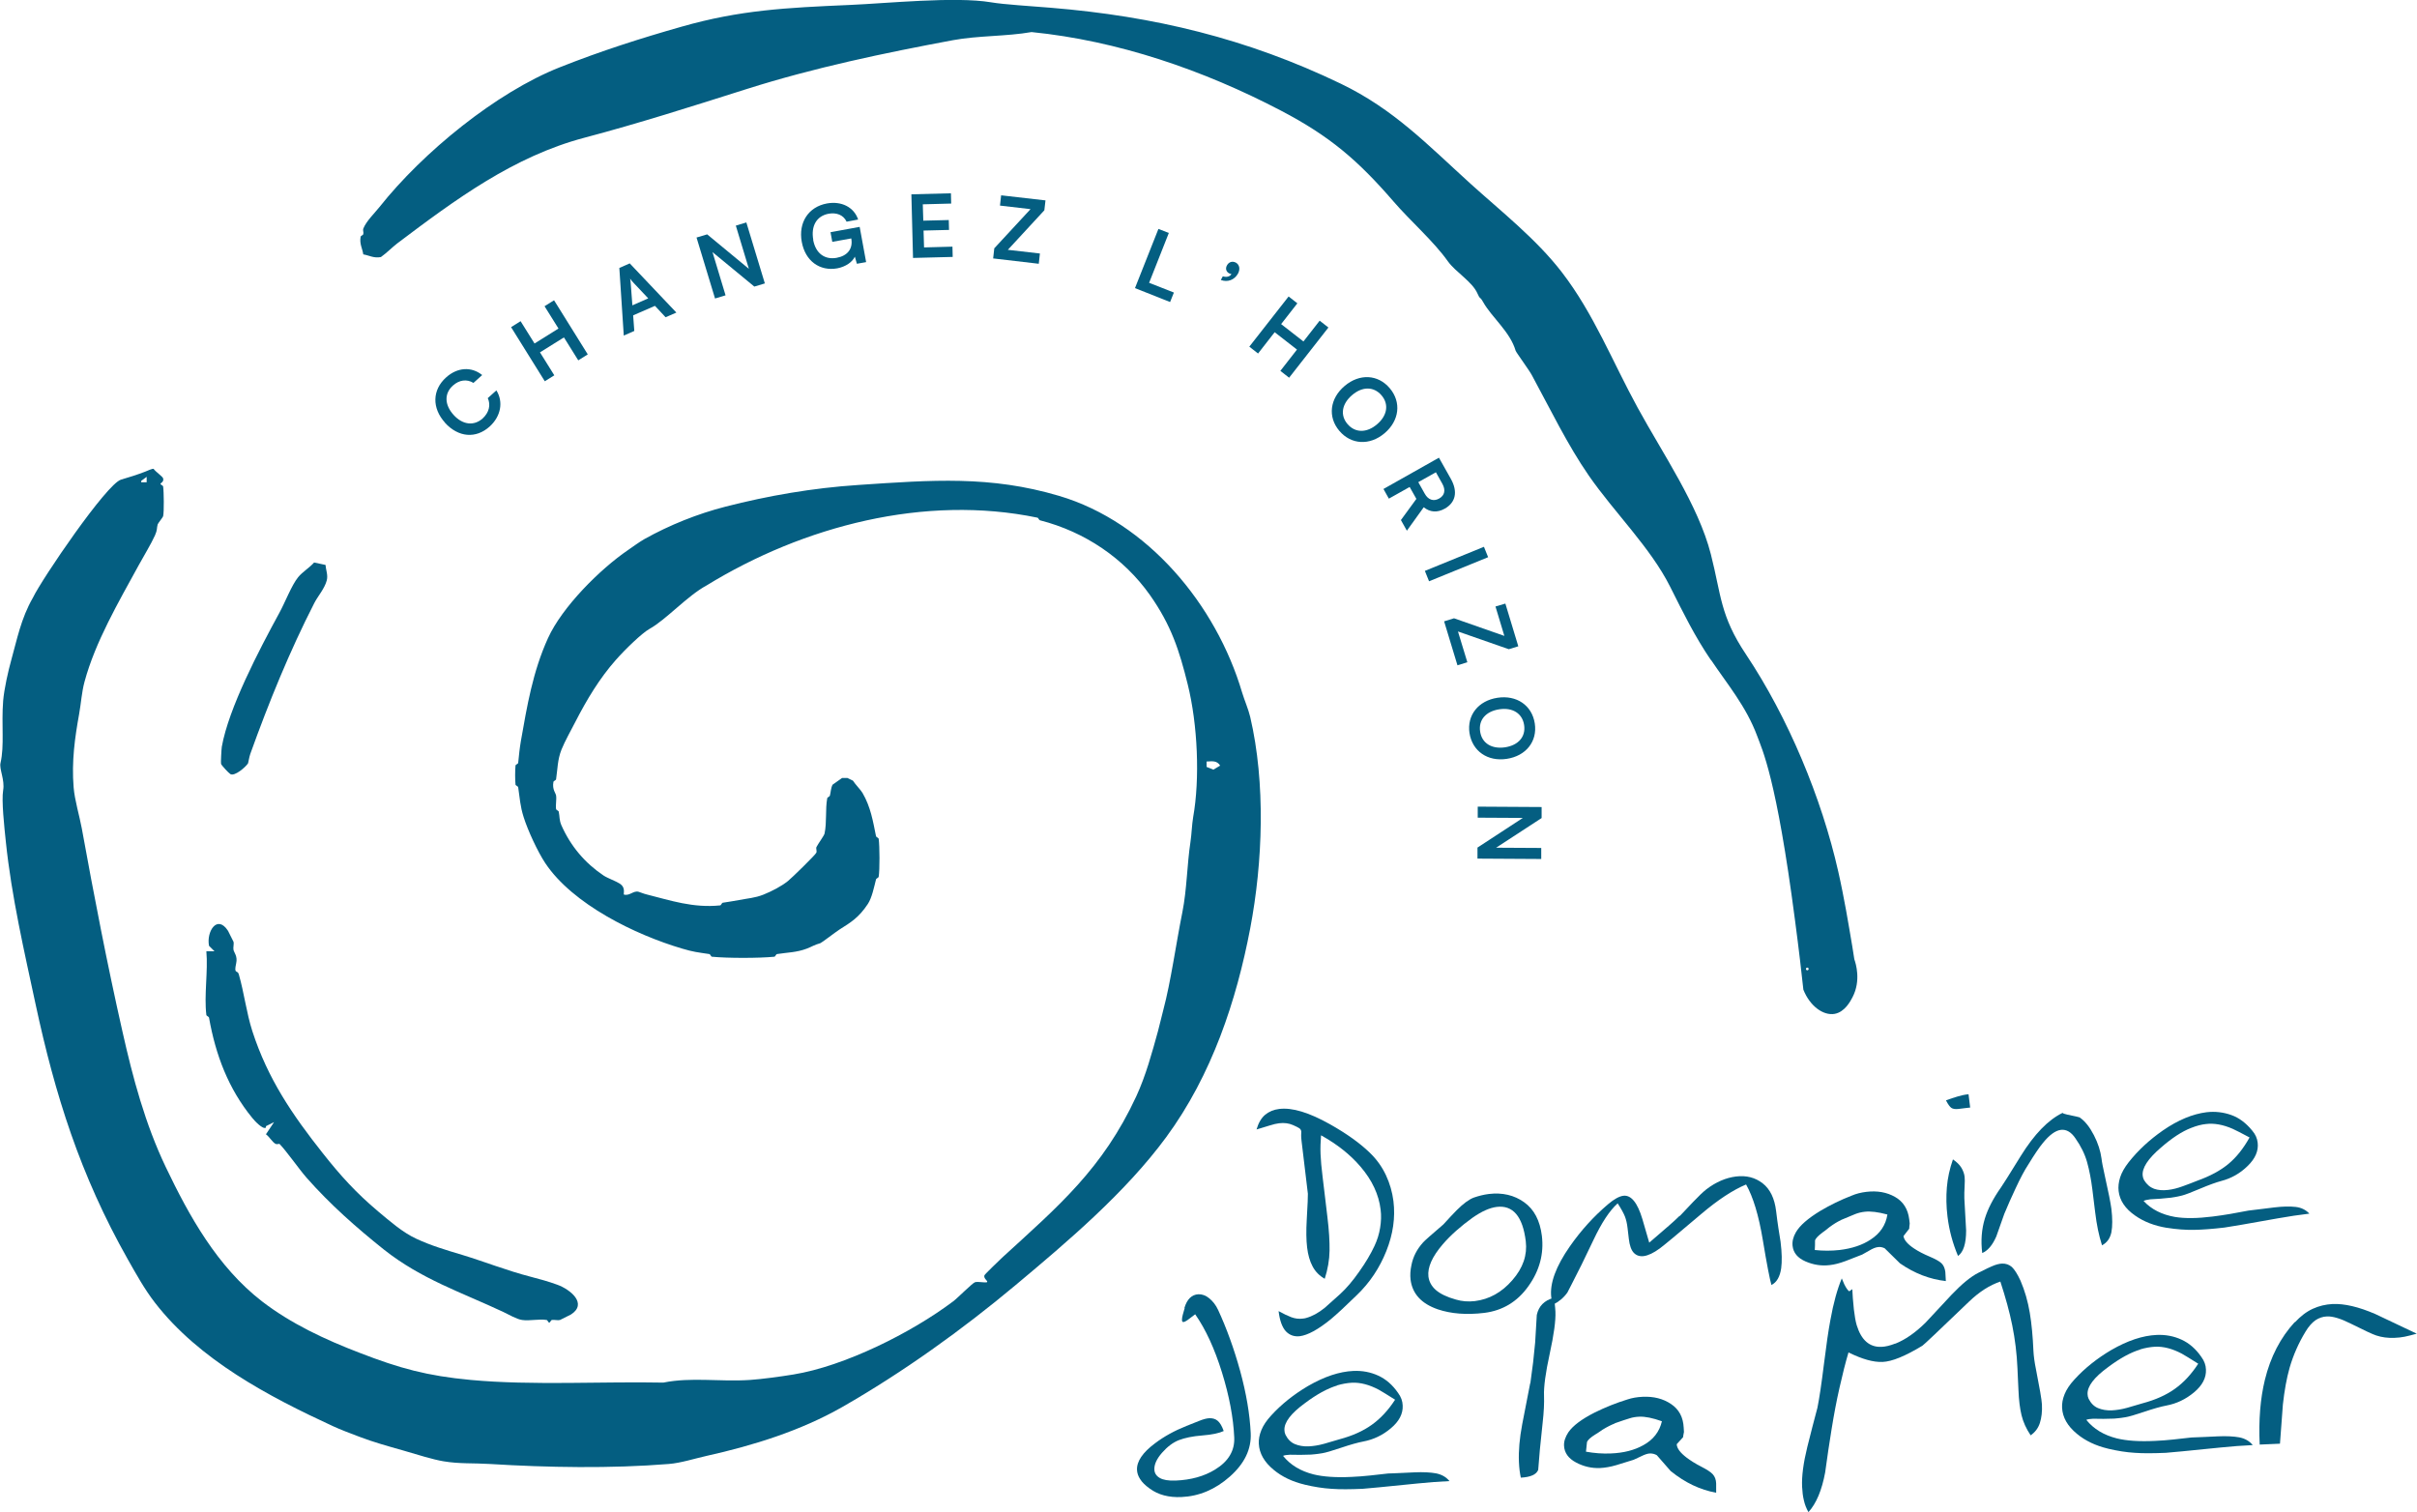 <?xml version="1.0" encoding="UTF-8"?>
<svg id="Calque_2" data-name="Calque 2" xmlns="http://www.w3.org/2000/svg" viewBox="0 0 190.68 119.3">
  <defs>
    <style>
      .cls-1 {
        fill: #045e81;
      }
    </style>
  </defs>
  <g id="Calque_1-2" data-name="Calque 1">
    <g>
      <path class="cls-1" d="M18.16,61.06c-.13-.08-.66-.65-.72-.79-.03-.06.03-1.18.06-1.36.54-3.04,2.94-7.63,4.54-10.56.45-.82.96-2.17,1.48-2.81.33-.41.9-.75,1.26-1.16l.9.19c.03.4.21.8.1,1.22-.17.65-.71,1.25-.98,1.78-1.96,3.83-3.59,7.84-5.05,11.9-.09.25-.16.71-.18.75-.18.29-1.06,1.06-1.4.85Z"/>
      <g>
        <g>
          <path class="cls-1" d="M108.08,90.96c.53.51.95,1.1,1.26,1.76.31.66.5,1.34.59,2.04.16,1.3-.03,2.61-.56,3.94-.53,1.33-1.3,2.49-2.32,3.47-.88.86-1.57,1.5-2.06,1.91-1.01.82-1.82,1.26-2.45,1.34-.43.05-.8-.08-1.09-.38-.29-.31-.49-.84-.58-1.6.38.21.71.37,1,.48.29.11.6.15.91.11.12-.01.21-.03.27-.05.47-.13.95-.39,1.45-.79.03-.02.44-.39,1.23-1.1.48-.44.98-1.02,1.49-1.75.52-.73.92-1.41,1.21-2.03.22-.47.37-.94.45-1.44.08-.49.1-.97.04-1.43-.14-1.19-.67-2.33-1.59-3.4-.81-.95-1.85-1.77-3.11-2.47-.04.5-.06,1-.04,1.48.02.48.07,1.07.16,1.78.04.34.11.87.19,1.58.09.71.15,1.24.19,1.6.13,1.05.18,1.93.17,2.66-.01.73-.14,1.47-.38,2.22-.42-.24-.74-.56-.96-.98-.22-.41-.36-.91-.43-1.49-.07-.58-.08-1.31-.03-2.18.07-1.22.1-1.9.09-2.06l-.5-4.17c-.02-.18-.03-.32-.03-.43,0-.11,0-.21.01-.3-.01-.12-.07-.21-.16-.27s-.25-.14-.5-.25c-.32-.14-.68-.19-1.09-.14-.19.02-.45.08-.76.18-.31.1-.65.2-1.02.31.15-.52.38-.91.68-1.16.3-.25.68-.41,1.12-.46,1.02-.12,2.34.28,3.98,1.2,1.33.75,2.38,1.5,3.16,2.26Z"/>
          <path class="cls-1" d="M121.64,97.5c.17,1.41-.18,2.74-1.06,3.97-.87,1.23-2.04,1.93-3.48,2.11-1.41.17-2.63.07-3.67-.28-1.3-.45-2.01-1.23-2.15-2.35-.04-.34-.02-.72.07-1.14.13-.67.44-1.26.92-1.79.13-.15.67-.62,1.6-1.42.43-.47.78-.85,1.05-1.12.53-.53.98-.86,1.36-1,.38-.13.77-.23,1.17-.28,1.07-.13,2.01.09,2.79.65.79.56,1.25,1.45,1.4,2.65ZM116.2,96.05c-.96.69-1.76,1.4-2.38,2.12-.84.98-1.21,1.82-1.13,2.54.05.4.24.76.58,1.06s.87.56,1.59.76c.47.14.97.18,1.49.12,1.13-.14,2.12-.68,2.96-1.65.84-.96,1.19-1.98,1.06-3.07-.24-1.96-1.01-2.87-2.3-2.71-.55.07-1.18.35-1.88.84Z"/>
          <path class="cls-1" d="M132.51,95.95c.48-.51.84-.89,1.07-1.13.42-.44.76-.77,1.04-.99.76-.58,1.54-.91,2.33-1.01.82-.1,1.52.08,2.11.54.59.46.94,1.19,1.06,2.19.06.51.12.95.18,1.34.06.39.12.74.17,1.07.11.88.12,1.58.05,2.1-.1.68-.36,1.12-.77,1.32-.13-.44-.36-1.62-.68-3.55-.32-1.93-.76-3.39-1.32-4.38-1.05.44-2.23,1.22-3.54,2.33-1.87,1.59-2.96,2.49-3.26,2.71-.49.36-.91.56-1.27.61-.33.04-.59-.05-.79-.26-.2-.21-.33-.58-.39-1.1l-.1-.85c-.04-.36-.11-.66-.21-.92-.1-.25-.29-.6-.57-1.03-.63.56-1.27,1.53-1.92,2.91-.55,1.14-.85,1.78-.93,1.93-.71,1.4-1.08,2.14-1.12,2.2-.3.42-.68.73-1.13.95-.07-.17-.11-.36-.14-.58-.13-1.09.36-2.43,1.47-4.02.88-1.26,1.88-2.36,3.01-3.32.48-.41.89-.63,1.21-.67.61-.07,1.11.54,1.5,1.84.18.63.36,1.25.54,1.86.71-.62,1.23-1.06,1.54-1.33.32-.27.6-.54.86-.79Z"/>
          <path class="cls-1" d="M149.87,99.65c-.39-.39-.79-.78-1.19-1.17-.18-.08-.35-.12-.53-.09-.18.02-.41.11-.69.28-.28.16-.47.27-.55.31-.42.17-.86.34-1.31.51-.46.17-.87.28-1.25.32-.66.08-1.29-.02-1.91-.29-.62-.27-.96-.68-1.02-1.22-.04-.34.04-.7.26-1.08.31-.54.96-1.1,1.93-1.69.76-.45,1.59-.86,2.47-1.2.35-.15.74-.25,1.17-.3.85-.1,1.6.03,2.25.4.65.37,1.02.96,1.12,1.76.01.12.03.23.04.34-.02.18-.04.32-.04.41l-.45.58c.04.31.32.64.85.99.33.22.72.42,1.19.62s.78.37.95.53c.17.16.27.39.31.69l.04.72c-1.26-.14-2.47-.6-3.62-1.4ZM145.24,96.26c-.27.12-.58.31-.93.57-.23.19-.41.33-.52.4-.36.27-.56.48-.6.64,0,.24,0,.5-.02.75.66.07,1.31.07,1.95,0,.99-.12,1.8-.39,2.45-.82.76-.49,1.2-1.15,1.33-1.98-.74-.2-1.33-.27-1.78-.22-.27.03-.52.09-.75.18-.23.09-.61.25-1.13.47Z"/>
          <path class="cls-1" d="M155.3,86.33l.13,1.05c-.13.01-.28.03-.44.05s-.32.04-.48.06c-.25.03-.44,0-.56-.08-.12-.08-.27-.28-.43-.6.34-.12.64-.22.91-.3.27-.08.56-.15.87-.18ZM154.97,94.55c.04.84.09,1.69.14,2.53,0,1.03-.21,1.7-.64,2.01-.42-1-.7-2.03-.83-3.11-.1-.81-.11-1.57-.05-2.3.06-.73.22-1.46.48-2.21.3.21.52.42.66.65.14.23.23.47.26.72.02.16.02.42,0,.77-.02.35-.03.66-.02.94Z"/>
          <path class="cls-1" d="M164.08,88.17c.41.28.78.75,1.11,1.39.33.64.52,1.25.6,1.84.03.28.12.72.25,1.31.3,1.33.47,2.21.53,2.66.09.76.09,1.38,0,1.85-.1.47-.34.82-.74,1.03-.13-.42-.24-.83-.32-1.23-.08-.4-.16-.86-.22-1.38-.04-.3-.07-.6-.11-.89-.04-.3-.07-.6-.11-.9-.1-.8-.24-1.53-.42-2.17-.18-.64-.49-1.26-.91-1.86-.33-.5-.72-.73-1.15-.68s-.91.4-1.42,1.03c-.29.35-.67.91-1.14,1.68-.31.47-.65,1.11-1.02,1.91-.31.66-.61,1.33-.89,2.01-.22.6-.42,1.19-.63,1.78-.3.69-.67,1.12-1.11,1.31-.12-.97-.05-1.88.21-2.73.23-.75.65-1.57,1.27-2.45.12-.16.64-.99,1.56-2.48,1.07-1.72,2.16-2.85,3.3-3.4.02.04.15.09.38.14.61.12.93.2.98.22Z"/>
          <path class="cls-1" d="M170.94,96.87c-.97-.16-1.81-.48-2.5-.97-.78-.54-1.21-1.18-1.3-1.93-.04-.34,0-.7.12-1.08.12-.38.35-.78.67-1.19.74-.94,1.64-1.77,2.7-2.51,1.2-.83,2.35-1.3,3.44-1.44.69-.08,1.34,0,1.96.22s1.17.64,1.65,1.23c.25.29.39.6.43.95.08.64-.19,1.26-.79,1.84-.6.59-1.3.98-2.07,1.18-.41.11-.97.31-1.68.61-.71.3-1.18.48-1.42.54-.24.06-.43.1-.56.12-.13.02-.24.04-.31.05-.28.03-.56.06-.83.08-.27.02-.54.03-.81.05-.24.03-.42.07-.53.13.62.67,1.45,1.08,2.47,1.26.77.13,1.77.12,2.97-.03.48-.06.95-.13,1.42-.21.47-.09.94-.17,1.41-.26.19-.02.52-.06.99-.12.46-.05.81-.1,1.05-.13.67-.08,1.23-.09,1.68-.04.45.05.81.23,1.09.53-.82.1-1.65.22-2.48.37-2.51.45-3.91.69-4.23.73-.94.11-1.74.17-2.4.18-.66.01-1.37-.04-2.12-.16ZM172.88,88.98c-.74.28-1.54.81-2.4,1.56-1.03.88-1.51,1.62-1.44,2.22.01.12.05.24.11.35.21.34.47.56.79.68.32.11.68.14,1.1.09.36-.04.75-.14,1.16-.29.41-.15.81-.3,1.18-.45.97-.35,1.78-.78,2.42-1.31.64-.53,1.19-1.23,1.67-2.09-.65-.35-1.09-.57-1.33-.68-.75-.33-1.46-.46-2.11-.38-.37.04-.75.14-1.15.3Z"/>
        </g>
        <g>
          <path class="cls-1" d="M93.44,103.19c.21-.7.58-1.05,1.1-1.08.29-.01.58.09.86.32s.52.53.7.92c.67,1.45,1.25,3.05,1.74,4.82.48,1.76.76,3.4.83,4.9.06,1.26-.49,2.4-1.64,3.42-1.15,1.02-2.43,1.56-3.83,1.62-.49.02-.94-.02-1.36-.13-.42-.11-.8-.29-1.14-.54-.35-.25-.6-.5-.75-.74-.16-.24-.24-.49-.25-.73-.03-.67.44-1.37,1.42-2.1.71-.54,1.53-.99,2.48-1.37.31-.12.64-.25.98-.39.34-.14.61-.21.82-.22.26-.01.48.05.66.2.18.15.34.41.48.81-.36.17-.92.29-1.69.35-.77.06-1.38.19-1.85.37-.46.18-.91.52-1.33,1s-.62.93-.6,1.32c.01.28.15.5.42.66.27.16.68.23,1.25.21,1.22-.05,2.26-.34,3.12-.87,1.05-.64,1.56-1.49,1.51-2.54-.07-1.55-.39-3.26-.97-5.13-.58-1.87-1.28-3.39-2.11-4.58-.27.21-.47.36-.61.46s-.25.15-.33.15-.11-.07-.1-.22c0-.15.08-.45.21-.88Z"/>
          <path class="cls-1" d="M102.93,117.13c-.97-.23-1.79-.62-2.45-1.17-.74-.61-1.13-1.29-1.17-2.05-.02-.35.05-.71.2-1.08s.41-.76.77-1.15c.81-.89,1.79-1.67,2.91-2.33,1.28-.74,2.47-1.14,3.58-1.19.7-.03,1.35.09,1.96.37.61.28,1.13.73,1.57,1.37.23.31.35.64.36.99.03.65-.28,1.25-.94,1.8-.65.55-1.38.89-2.18,1.04-.42.08-1,.24-1.74.49-.74.25-1.23.39-1.48.43-.25.04-.44.07-.58.08-.14.01-.24.02-.32.03-.29.01-.57.02-.84.02-.27,0-.55,0-.82-.01-.24.01-.43.04-.54.09.58.72,1.38,1.2,2.4,1.46.77.19,1.77.26,3.01.2.49-.02.97-.06,1.45-.11s.96-.1,1.44-.16c.2,0,.53-.02,1.01-.04l1.07-.05c.68-.03,1.25,0,1.69.08.45.09.8.29,1.06.61-.84.04-1.68.1-2.53.19-2.56.26-4.01.4-4.33.42-.96.04-1.77.05-2.44,0-.66-.04-1.37-.15-2.13-.33ZM105.49,109.31c-.77.23-1.62.7-2.54,1.39-1.11.81-1.65,1.52-1.62,2.13,0,.12.03.24.08.36.18.36.43.61.74.74s.68.2,1.11.18c.36-.02.76-.08,1.19-.2.43-.12.84-.24,1.23-.36,1.01-.27,1.86-.65,2.54-1.14.69-.49,1.3-1.15,1.84-1.98-.63-.4-1.06-.66-1.29-.79-.74-.39-1.44-.58-2.11-.55-.38.02-.77.09-1.18.21Z"/>
          <path class="cls-1" d="M120.73,109.14c.08-.58.15-1.13.22-1.66.01-.09.07-.61.16-1.56.04-.72.09-1.44.13-2.18.15-.69.59-1.14,1.31-1.34.05.15.09.32.11.5.02.18.04.38.05.59.03.7-.12,1.8-.45,3.31-.33,1.51-.48,2.62-.45,3.33.02.55-.01,1.26-.11,2.13-.13,1.21-.2,1.92-.22,2.13-.08,1.01-.12,1.54-.13,1.58-.15.37-.61.57-1.37.61-.08-.36-.13-.77-.15-1.23-.04-.88.05-1.88.26-2.99.21-1.11.42-2.19.63-3.24Z"/>
          <path class="cls-1" d="M131.82,116.08c-.37-.42-.74-.85-1.11-1.27-.17-.1-.35-.14-.53-.14s-.42.08-.72.23c-.3.14-.49.23-.58.27-.44.14-.89.28-1.36.42s-.9.21-1.28.23c-.67.03-1.31-.12-1.91-.44-.6-.32-.91-.76-.94-1.31-.02-.35.1-.7.34-1.07.36-.52,1.05-1.04,2.08-1.56.81-.4,1.67-.75,2.58-1.03.36-.12.76-.19,1.2-.21.87-.04,1.62.15,2.24.57.63.42.96,1.04,1,1.87l.02.34c-.04.18-.06.32-.07.41l-.5.55c.01.32.27.67.78,1.06.32.24.7.48,1.15.71.45.23.76.43.92.61.16.18.25.42.26.72v.73c-1.27-.23-2.46-.8-3.56-1.69ZM127.4,112.3c-.28.11-.61.27-.98.5-.25.18-.44.3-.56.37-.39.24-.61.45-.66.6-.02.24-.05.5-.08.76.66.12,1.32.17,1.97.14,1-.04,1.85-.26,2.53-.64.8-.43,1.3-1.07,1.49-1.9-.73-.26-1.32-.38-1.78-.36-.27.01-.53.05-.77.13-.24.07-.63.2-1.17.39Z"/>
          <path class="cls-1" d="M149.52,106.01c.78-.31,1.58-.86,2.39-1.66.68-.73,1.37-1.46,2.05-2.2.82-.86,1.53-1.44,2.13-1.74.6-.3.95-.47,1.04-.5.31-.14.59-.21.81-.22.3-.01.56.08.78.27.21.2.44.56.68,1.08.34.79.58,1.63.73,2.52.15.88.24,1.89.29,3.02.02.38.08.87.2,1.45.29,1.47.45,2.39.47,2.77.03.56-.03,1.05-.16,1.46s-.38.74-.73.98c-.35-.52-.59-1.05-.72-1.59s-.21-1.19-.24-1.96l-.04-.84-.04-.89c-.05-1.17-.19-2.3-.41-3.39-.22-1.09-.54-2.24-.94-3.46-.84.28-1.67.81-2.49,1.6-2.35,2.26-3.57,3.41-3.66,3.46-1.35.82-2.4,1.25-3.14,1.28s-1.61-.22-2.69-.75c-.24.8-.47,1.73-.71,2.79-.24,1.05-.44,2.13-.62,3.24-.18,1.1-.35,2.25-.51,3.43-.26,1.41-.7,2.46-1.32,3.14-.17-.3-.29-.61-.36-.93-.08-.32-.12-.68-.14-1.06-.04-.84.1-1.89.41-3.15.26-1.03.52-2.07.8-3.1.15-.74.32-1.88.51-3.42.19-1.54.36-2.7.51-3.49.24-1.35.55-2.45.9-3.29.07.16.14.32.2.47.15.3.28.48.39.55.07-.05.16-.11.24-.17l-.02-.36c.07,1.54.19,2.61.37,3.21.36,1.17,1.01,1.74,1.95,1.7.32-.01.68-.1,1.09-.26Z"/>
          <path class="cls-1" d="M166.3,114.29c-.97-.23-1.79-.62-2.45-1.17-.74-.61-1.13-1.29-1.17-2.05-.02-.35.05-.71.2-1.08.15-.37.41-.76.77-1.15.81-.89,1.79-1.67,2.91-2.33,1.28-.74,2.47-1.14,3.58-1.19.7-.03,1.35.09,1.96.37.61.28,1.13.73,1.57,1.37.23.31.35.64.36.99.03.65-.28,1.25-.94,1.8s-1.38.89-2.18,1.04c-.42.08-1,.24-1.74.49-.74.25-1.23.39-1.48.43-.25.04-.44.07-.58.08-.14.01-.24.02-.32.03-.29.01-.57.02-.84.02-.27,0-.55,0-.82-.01-.24.01-.43.04-.54.09.58.72,1.38,1.2,2.4,1.46.77.19,1.77.26,3.01.2.49-.02.97-.06,1.45-.11s.96-.1,1.44-.16l1.01-.04,1.07-.05c.68-.03,1.25,0,1.69.08.45.09.8.29,1.06.61-.84.04-1.68.1-2.53.19-2.56.26-4.01.4-4.33.42-.96.04-1.77.05-2.44,0-.66-.04-1.37-.15-2.13-.33ZM168.85,106.47c-.77.23-1.62.7-2.54,1.39-1.11.81-1.65,1.52-1.62,2.13,0,.12.03.24.08.36.18.36.43.61.74.74s.68.2,1.11.18c.36-.02.76-.08,1.19-.2.43-.12.84-.24,1.23-.36,1.01-.27,1.86-.65,2.54-1.14.69-.49,1.3-1.15,1.84-1.98-.63-.4-1.06-.66-1.29-.79-.74-.39-1.44-.58-2.11-.55-.38.02-.77.09-1.18.21Z"/>
          <path class="cls-1" d="M181.05,104.32c.44-.47.9-.83,1.4-1.06.5-.23,1.02-.35,1.57-.38.93-.04,2.05.22,3.37.79,1.09.51,2.18,1.03,3.27,1.55-.39.11-.71.19-.96.24-.25.05-.52.08-.81.09-.5.02-.98-.04-1.43-.19-.28-.09-.94-.4-1.98-.92-.81-.41-1.44-.6-1.9-.58-.33.01-.64.12-.91.3-.27.19-.54.49-.79.91-.54.89-.96,1.84-1.25,2.84-.24.85-.41,1.81-.53,2.9-.02.24-.1,1.28-.23,3.09l-1.6.07c-.09-1.93.05-3.63.41-5.11.44-1.8,1.22-3.32,2.36-4.56Z"/>
        </g>
      </g>
      <path class="cls-1" d="M77.87,101.15c.1-.09-.29-.26-.21-.53.03-.09,1.18-1.19,1.39-1.39,4.47-4.09,7.93-7,10.59-12.73.76-1.65,1.24-3.43,1.71-5.13.15-.56.28-1.14.43-1.71.59-2.21.99-5.16,1.5-7.7.36-1.81.36-3.71.64-5.56.09-.6.11-1.34.21-1.93.54-3.03.36-7.3-.43-10.48-.66-2.66-1.29-4.65-2.99-7.06-2.04-2.88-5.11-4.97-8.66-5.88-.09-.02-.13-.2-.21-.21-8.87-1.84-18.44.65-26.1,5.35-1.52.82-3.18,2.69-4.49,3.42-.6.33-1.92,1.61-2.67,2.46-1.28,1.45-2.28,3.11-3.21,4.92-.3.59-.8,1.47-1.07,2.14-.32.8-.31,1.54-.43,2.35-.01.08-.2.13-.21.21-.11.6.19.89.21,1.07.05.33-.05.74,0,1.07.01.08.2.13.21.21.08.38.03.65.21,1.07.73,1.65,1.86,2.98,3.32,3.96.33.22.95.43,1.28.64.33.22.36.47.32.86.45.15.77-.34,1.18-.21.18.05.32.13.64.21,1.84.46,3.64,1.08,5.78.86.08,0,.13-.2.21-.21.5-.08.85-.13,1.28-.21.7-.14,1.25-.16,1.93-.43.69-.28,1.4-.65,1.93-1.07.29-.23,2.2-2.09,2.25-2.25.04-.14-.05-.32,0-.43.12-.25.6-.89.64-1.07.19-.9.05-1.89.21-2.78.01-.08.19-.13.21-.21.07-.25.07-.58.21-.86l.75-.53h.43l.43.21c.19.3.6.71.75.96.65,1.11.83,2.24,1.07,3.42.02.08.2.13.21.21.08.55.09,2.47,0,2.99-.01.08-.19.13-.21.21-.15.59-.32,1.44-.64,1.93-.7,1.06-1.31,1.44-2.25,2.03-.27.17-1.4,1.04-1.5,1.07-.5.14-.67.28-1.07.43-.82.31-1.53.3-2.35.43-.08.01-.14.21-.21.21-1.21.12-3.71.12-4.92,0-.08,0-.13-.2-.21-.21-.94-.14-1.27-.17-2.14-.43-3.7-1.09-8.64-3.5-10.8-6.74-.61-.92-1.38-2.59-1.71-3.64-.28-.88-.3-1.5-.43-2.35-.01-.08-.21-.14-.21-.21-.04-.41-.04-1.09,0-1.5,0-.08.21-.14.21-.21.07-.68.11-1.11.21-1.71.49-2.78.94-5.49,2.14-8.13,1.12-2.47,4.11-5.45,6.31-6.95.39-.27.87-.62,1.28-.86,2-1.12,4.23-2.01,6.42-2.57,3.36-.86,6.85-1.47,10.48-1.71,5.82-.39,10.4-.75,15.83.86,6.99,2.07,12.39,8.58,14.44,15.51.18.6.5,1.33.64,1.93,1.22,5.21,1,11.44,0,16.69-1.08,5.66-3.01,11.55-6.63,16.47-3.19,4.34-7.72,8.19-11.87,11.66-4.22,3.53-8.9,6.89-13.69,9.63-3.28,1.87-7.01,3.03-10.69,3.85-.9.2-2.06.57-2.99.64-4.57.37-9.57.28-14.12,0-1.29-.08-2.39,0-3.64-.21-.86-.14-2.14-.55-3.21-.86-1.17-.33-2.35-.66-3.42-1.07-.69-.26-1.54-.58-2.14-.86-5-2.31-10.52-5.21-14.01-9.73-.82-1.06-1.47-2.24-2.14-3.42-3.77-6.67-5.74-13-7.27-20.11-.89-4.16-1.9-8.5-2.35-12.84-.12-1.15-.35-3.25-.21-4.06.14-.81-.32-1.67-.21-2.14.32-1.39.06-3.01.21-4.92.08-.93.39-2.31.64-3.21.45-1.6.76-3.27,1.71-4.92.71-1.48,5.81-8.98,6.95-9.31.65-.19,1.32-.4,1.93-.64.17-.07.54-.24.64-.21.13.21.71.6.75.75.08.28-.21.37-.21.43,0,.07.2.13.21.21.06.38.08,2.01,0,2.35-.02.08-.4.55-.43.64-.09.33-.01.41-.21.86-.33.73-.85,1.56-1.28,2.35-1.62,2.96-3.43,6.06-4.28,9.2-.23.85-.27,1.68-.43,2.57-.33,1.83-.6,3.71-.43,5.78.08.99.46,2.24.64,3.21.98,5.4,2.01,10.73,3.21,16.04.82,3.65,1.79,7.29,3.42,10.7,1.84,3.85,4.06,7.86,7.59,10.59,2.29,1.76,4.96,3.01,7.7,4.06,3.17,1.23,5.34,1.82,8.77,2.14,4.85.45,10.49.11,15.19.21,2.24-.45,4.43-.05,6.84-.21.99-.07,2.38-.26,3.42-.43,4.01-.65,9.29-3.27,12.62-5.78.31-.23,1.51-1.44,1.71-1.5.25-.07.67.05.96,0ZM11.57,38.05v-.43l-.43.32v.11h.43ZM95.2,60.51l.53.21.53-.32c-.27-.41-.61-.34-1.07-.32v.43Z"/>
      <path class="cls-1" d="M22.05,90.24s-.22.06-.32,0c-.24-.13-.49-.57-.75-.75l.64-.96-.64.32v.11c-.23.19-.9-.54-1.07-.75-1.9-2.32-2.9-4.99-3.42-7.92-.01-.08-.2-.14-.21-.21-.19-1.55.14-3.44,0-5.03h.64l-.43-.43c-.22-1.11.64-2.51,1.5-1.18.03.05.41.81.43.86.05.18-.04.45,0,.64.05.23.34.5.21,1.07-.2.91.11.48.21.86.42,1.46.6,3.03,1.07,4.49,1.22,3.76,3.16,6.6,5.56,9.63,1.4,1.77,2.61,3.11,4.38,4.6.91.76,1.91,1.64,2.99,2.14,1.18.55,2.34.89,3.64,1.28,1.68.51,3.56,1.25,5.35,1.71.7.18,1.46.39,2.14.64,1.02.37,2.41,1.49,1.07,2.35-.05.03-.81.41-.86.43-.17.05-.44-.03-.64,0-.08.01-.14.21-.21.21s-.13-.2-.21-.21c-.58-.1-1.34.09-1.93,0-.44-.06-1.05-.43-1.5-.64-3.26-1.53-6.46-2.58-9.41-4.92-2.18-1.74-4.24-3.56-6.1-5.67-.58-.66-1.62-2.15-2.14-2.67Z"/>
      <g>
        <path class="cls-1" d="M35.11,33.35c-1.05-1.16-1.01-2.59.08-3.57.88-.8,2-.88,2.85-.19l-.69.62c-.52-.32-1.12-.24-1.62.21-.69.62-.67,1.51.05,2.31.71.79,1.61.9,2.3.28.5-.46.65-1.07.4-1.6l.68-.61c.57.91.35,2.05-.53,2.85-1.09.98-2.47.86-3.53-.3Z"/>
        <path class="cls-1" d="M42.98,30.08l-2.66-4.27.75-.47,1.1,1.76,1.89-1.18-1.1-1.76.75-.47,2.66,4.27-.75.47-1.13-1.81-1.89,1.18,1.13,1.81-.75.47Z"/>
        <path class="cls-1" d="M49.21,26.47l-.35-5.33.82-.36,3.68,3.88-.85.37-.84-.9-1.72.75.09,1.23-.84.37ZM49.89,24.09l1.25-.55-1.18-1.25c-.09-.1-.2-.22-.25-.31.02.1.04.25.05.4l.13,1.72Z"/>
        <path class="cls-1" d="M56.41,23.55l-1.46-4.81.84-.25,3.29,2.72-1.03-3.41.83-.25,1.46,4.81-.83.25-3.3-2.72,1.03,3.41-.83.25Z"/>
        <path class="cls-1" d="M64.15,18.92c.2,1.1.95,1.59,1.86,1.42.86-.16,1.29-.72,1.15-1.51v-.02s-1.5.27-1.5.27l-.14-.76,2.3-.42.51,2.78-.73.13-.16-.56c-.2.43-.72.79-1.38.92-1.39.25-2.54-.58-2.81-2.1-.27-1.5.51-2.75,2-3.02,1.13-.2,2.12.29,2.45,1.27l-.91.17c-.26-.55-.81-.73-1.41-.63-.98.18-1.41.99-1.22,2.06Z"/>
        <path class="cls-1" d="M72.03,20.36l-.13-5.03,3.12-.08.02.81-2.24.06.04,1.29,2.01-.05.02.78-2.01.05.04,1.33,2.24-.06.02.81-3.12.08Z"/>
        <path class="cls-1" d="M78.35,20.4l.09-.81,2.86-3.09-2.41-.28.09-.81,3.5.4-.09.78-2.88,3.12,2.53.29-.09.81-3.59-.42Z"/>
        <path class="cls-1" d="M90.65,22.31l1.96.77-.3.75-2.77-1.1,1.85-4.67.82.32-1.55,3.92Z"/>
        <path class="cls-1" d="M96.31,22.09l.16-.29c.29.09.56.03.68-.18-.06,0-.12-.03-.19-.06-.22-.12-.31-.37-.16-.63.15-.27.43-.35.7-.21.28.16.36.5.17.86-.28.51-.83.71-1.35.51Z"/>
        <path class="cls-1" d="M98.56,27.35l3.1-3.96.69.54-1.28,1.64,1.76,1.37,1.28-1.64.69.54-3.1,3.96-.69-.54,1.31-1.68-1.76-1.37-1.31,1.68-.69-.54Z"/>
        <path class="cls-1" d="M105.66,33.99c-.93-1.1-.75-2.55.42-3.54,1.17-.99,2.63-.92,3.56.18s.76,2.56-.41,3.55c-1.17.99-2.64.91-3.57-.19ZM108.99,31.19c-.6-.7-1.5-.72-2.32-.02s-.96,1.59-.36,2.29,1.51.71,2.32.02c.82-.69.96-1.59.36-2.29Z"/>
        <path class="cls-1" d="M109.14,38.58l4.38-2.47.94,1.67c.56,1,.39,1.86-.48,2.35-.59.33-1.16.29-1.66-.11l-1.33,1.85-.47-.84,1.22-1.67-.53-.94-1.64.92-.43-.77ZM111.89,38.04l.51.91c.27.49.7.63,1.14.38.44-.25.52-.67.25-1.16l-.51-.91-1.39.78Z"/>
        <path class="cls-1" d="M112.74,45.86l-.33-.82,4.66-1.9.33.82-4.66,1.9Z"/>
        <path class="cls-1" d="M113.93,49.02l.78-.24,3.97,1.39-.7-2.32.78-.23,1.02,3.37-.75.23-4.01-1.4.74,2.43-.78.24-1.05-3.46Z"/>
        <path class="cls-1" d="M115.93,57.84c-.21-1.42.7-2.56,2.21-2.79,1.51-.23,2.72.6,2.94,2.02s-.69,2.57-2.21,2.8c-1.51.23-2.72-.61-2.94-2.04ZM120.24,57.2c-.14-.91-.9-1.4-1.96-1.24-1.06.16-1.65.84-1.51,1.76s.91,1.39,1.96,1.24c1.06-.16,1.65-.84,1.51-1.76Z"/>
        <path class="cls-1" d="M116.59,63.64l5.03.03v.87s-3.59,2.34-3.59,2.34l3.56.02v.87s-5.03-.03-5.03-.03v-.87s3.58-2.34,3.58-2.34l-3.56-.02v-.87Z"/>
      </g>
      <path class="cls-1" d="M134.98,52.06c1.3,1.93,2.78,3.68,3.64,5.99.4,1.09,1.52,3.29,2.99,14.55.31,2.34.53,4.26.66,5.48.52,1.31,1.58,2.06,2.46,1.91.8-.14,1.25-.99,1.42-1.32.68-1.31.26-2.65.14-2.99-.08-.52-.21-1.35-.39-2.37,0,0-.41-2.5-.88-4.56-1.31-5.79-3.94-12.12-7.27-17.11-2.06-3.08-1.95-4.67-2.78-7.92-.99-3.87-3.8-7.94-5.77-11.55-1.97-3.59-3.46-7.42-5.99-10.7-2.01-2.61-4.78-4.79-7.17-6.95-3.41-3.09-6.07-5.9-10.27-7.92-7.4-3.56-14.72-5.32-22.89-5.99-1.54-.13-3.66-.25-4.71-.43-2.82-.47-8.25.09-11.12.21-5.06.22-8.66.4-13.26,1.71-3.21.91-6.38,1.92-9.63,3.21-5.03,1.99-10.8,6.71-14.22,11.02-.39.49-1.05,1.12-1.28,1.71-.05.12.04.29,0,.43-.02.09-.2.13-.21.21-.1.57.14.92.21,1.39.47.08.83.32,1.39.21.44-.31.88-.76,1.28-1.07,4.6-3.47,9.18-6.86,14.76-8.34,4.31-1.14,8.38-2.44,12.83-3.85,5.3-1.68,10.8-2.83,16.26-3.85,2-.37,4.2-.29,6.2-.64,6.8.68,13.55,2.99,19.68,6.2,3.86,2.02,6.07,3.92,8.88,7.17,1.31,1.52,3.17,3.14,4.28,4.71.61.86,1.95,1.62,2.35,2.57.2.47.16.16.43.64.68,1.22,2.13,2.34,2.57,3.85.03.12,1.09,1.56,1.28,1.93,1.47,2.71,2.81,5.49,4.49,7.92,2.04,2.94,4.87,5.68,6.42,8.77,1.07,2.13,1.93,3.89,3.21,5.78ZM142.58,76.34c.14,0,.14.21,0,.21s-.14-.21,0-.21Z"/>
    </g>
  </g>
</svg>